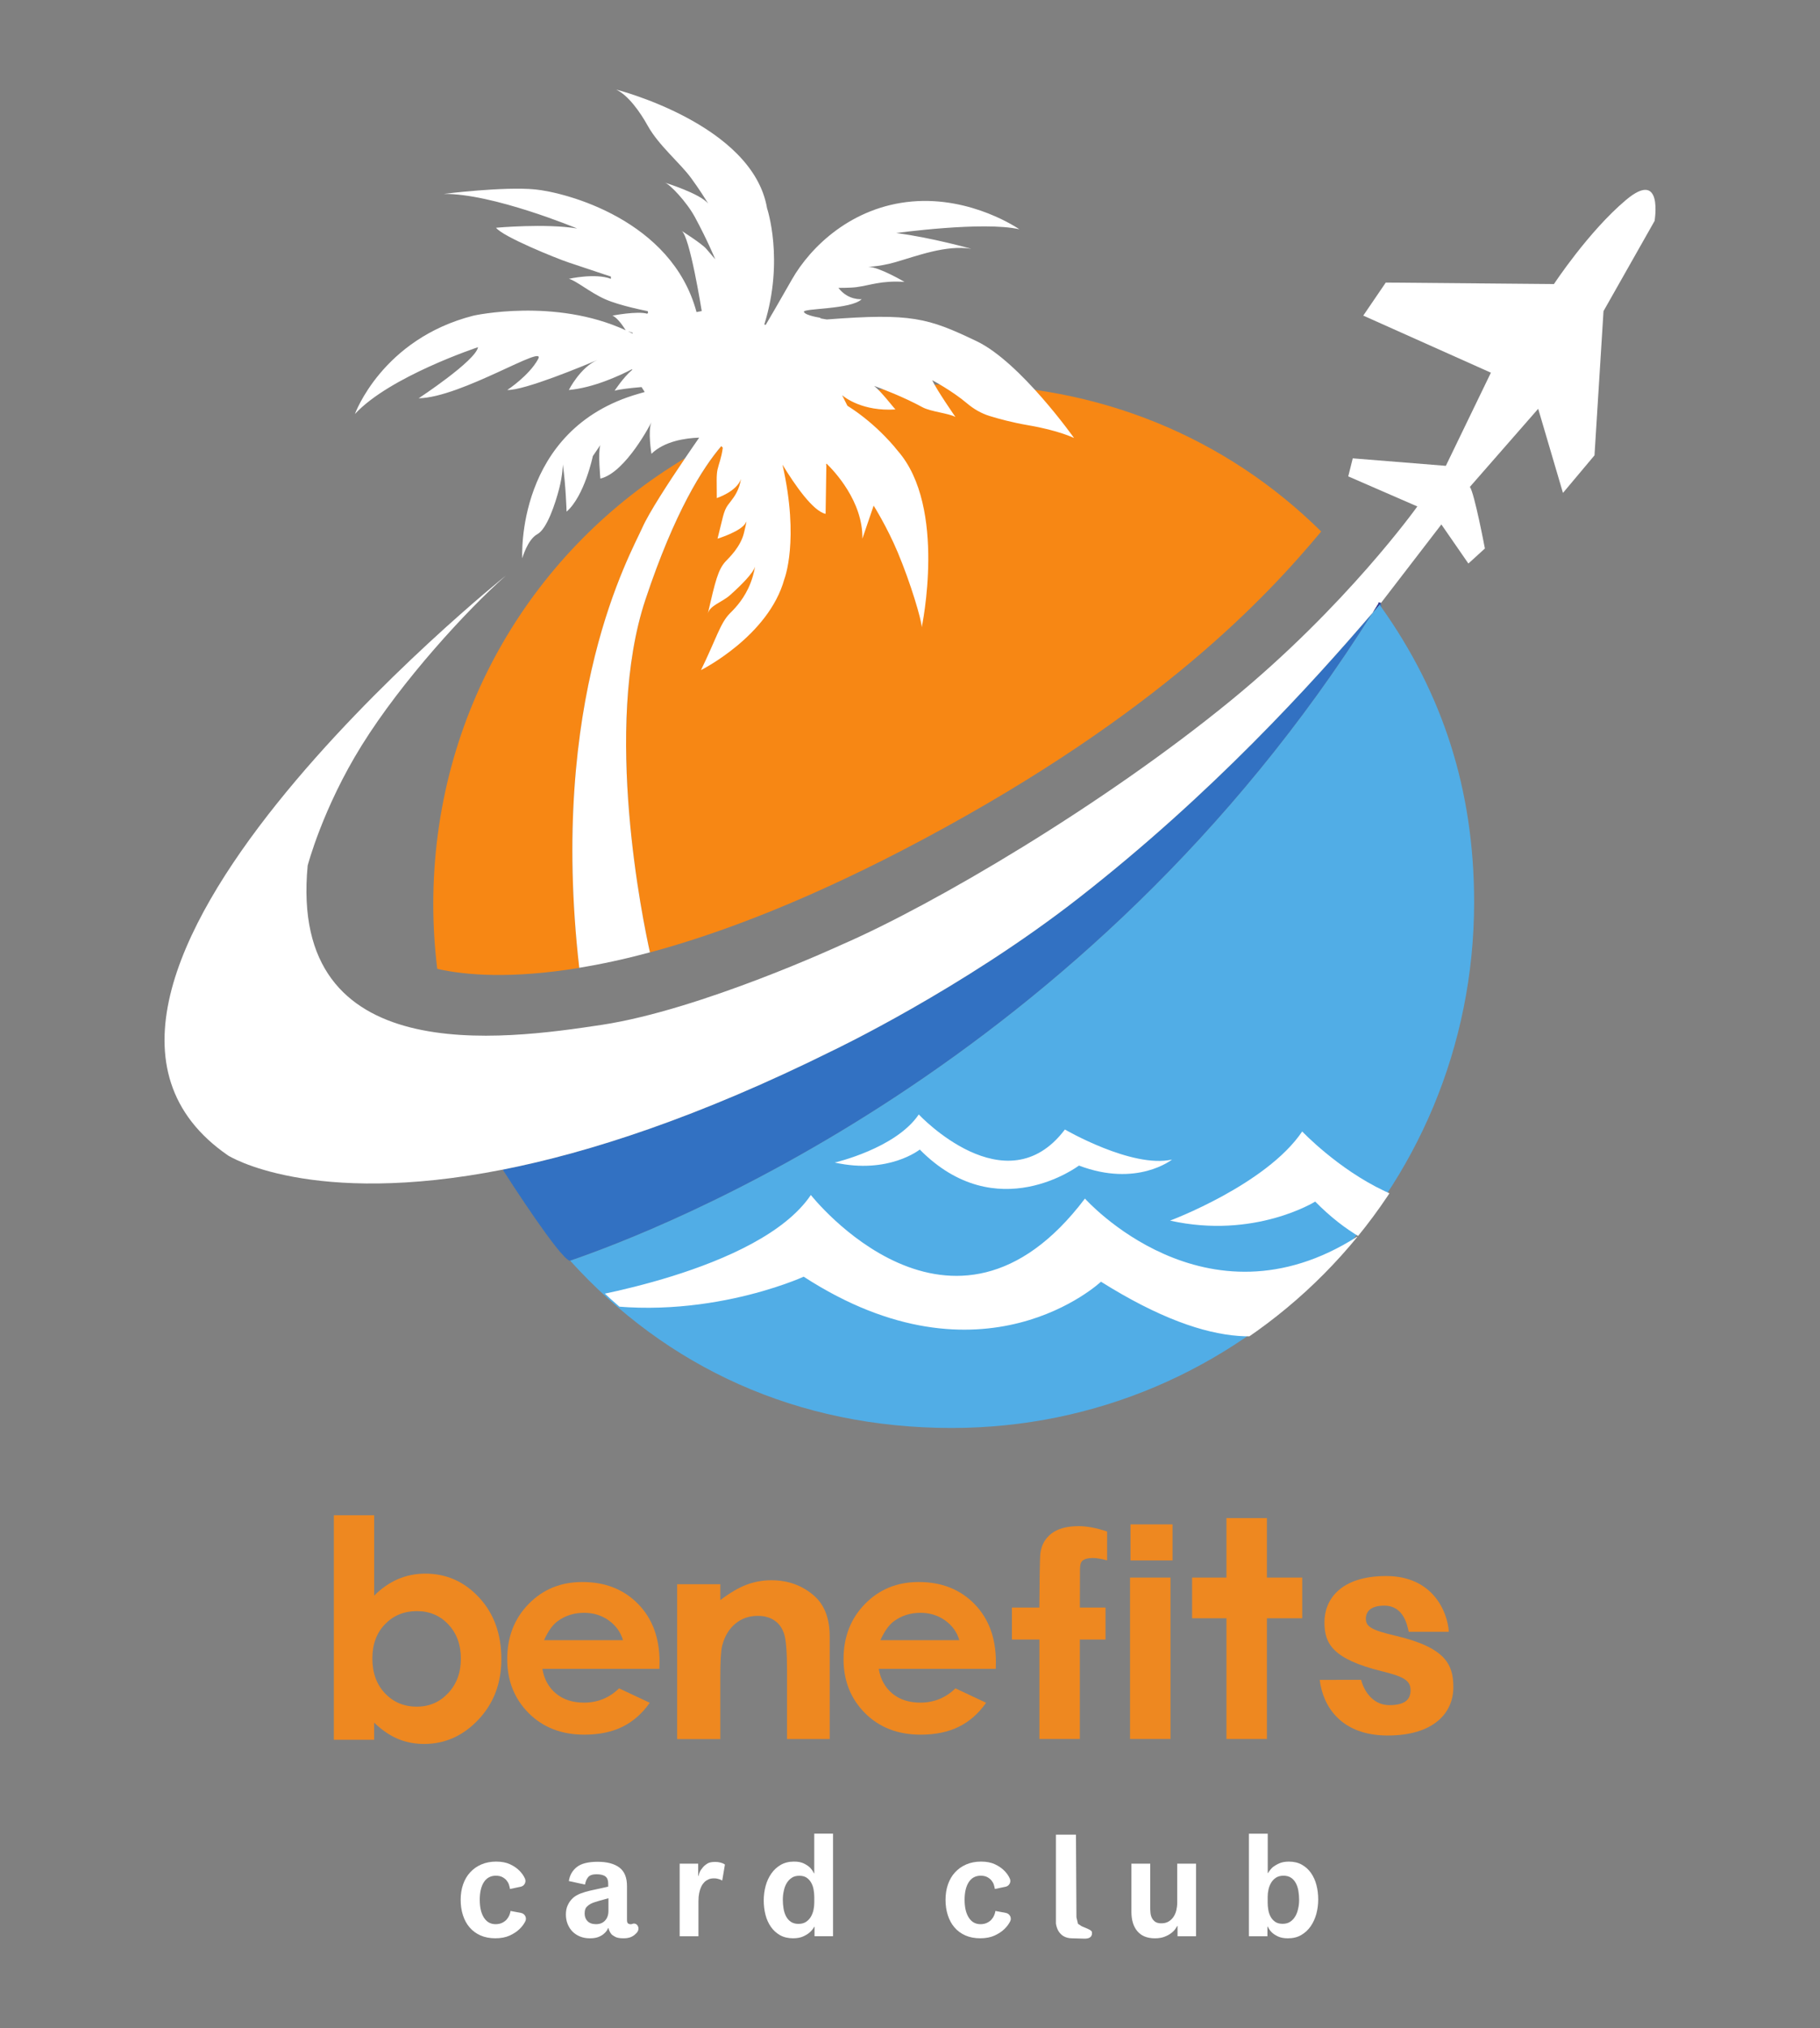 <svg xmlns="http://www.w3.org/2000/svg" xmlns:xlink="http://www.w3.org/1999/xlink" id="Capa_1" x="0px" y="0px" viewBox="0 0 536.87 597.91" style="enable-background:new 0 0 536.87 597.91;" xml:space="preserve">
<rect x="0" y="0" width="536.87" height="597.91" fill="#808080" stroke="none"/>
<style type="text/css">
	.st0{fill:#3271C2;}
	.st1{fill:#EE8820;}
	.st2{fill:#323A86;}
	.st3{fill:#F78714;}
	.st4{fill:#51ADE6;}
	.st5{fill:#2C3596;}
	.st6{fill:#27285D;}
	.st7{clip-path:url(#SVGID_00000039817758003048505590000015541389066224486289_);}
	.st8{fill:#FFFFFF;}
	.st9{clip-path:url(#SVGID_00000161596959753494262870000007116095965041124523_);}
	.st10{clip-path:url(#SVGID_00000089547285245488739420000005459695942775532180_);}
</style>
<g>
	<g>
		<g>
			<g>
				<path class="st1" d="M110.37,446.7v23.7c2.17-2.16,4.51-3.79,7.02-4.87c2.52-1.08,5.21-1.62,8.07-1.62      c6.23,0,11.53,2.35,15.89,7.07c4.36,4.71,6.54,10.75,6.54,18.12c0,7.11-2.25,13.06-6.76,17.84c-4.51,4.78-9.85,7.18-16.02,7.18      c-2.75,0-5.31-0.49-7.68-1.47c-2.37-0.98-4.73-2.58-7.07-4.81v5.05H98.48V446.7H110.37z M122.96,474.96      c-3.77,0-6.9,1.29-9.39,3.86c-2.49,2.57-3.73,5.94-3.73,10.09c0,4.24,1.24,7.67,3.73,10.29c2.49,2.62,5.62,3.93,9.39,3.93      c3.66,0,6.74-1.33,9.24-3.99c2.5-2.66,3.75-6.06,3.75-10.18c0-4.1-1.23-7.45-3.69-10.07      C129.81,476.27,126.71,474.96,122.96,474.96z"></path>
				<path class="st1" d="M199.75,467.03h12.73v4.68c2.89-2.19,5.5-3.71,7.85-4.57c2.34-0.86,4.74-1.28,7.19-1.28      c5.03,0,9.3,1.58,12.81,4.74c2.95,2.68,4.42,6.66,4.42,11.91v30.16h-12.59v-19.98c0-5.45-0.27-9.06-0.81-10.85      c-0.54-1.79-1.49-3.15-2.84-4.08c-1.35-0.94-3.02-1.4-5-1.4c-2.57,0-4.78,0.78-6.63,2.33c-1.85,1.55-3.13,3.69-3.84,6.43      c-0.37,1.42-0.56,4.51-0.56,9.26v18.31h-12.73V467.03z"></path>
				<path class="st1" d="M293.73,491.98h-34.51c0.5,3.04,1.83,5.46,3.99,7.26c2.16,1.8,4.92,2.7,8.28,2.7      c4.01,0,7.46-1.4,10.35-4.21l9.05,4.25c-2.26,3.2-4.96,5.57-8.11,7.1c-3.15,1.54-6.89,2.3-11.21,2.3      c-6.71,0-12.18-2.12-16.41-6.35c-4.22-4.24-6.33-9.54-6.33-15.91c0-6.53,2.1-11.95,6.32-16.27c4.21-4.31,9.49-6.47,15.84-6.47      c6.74,0,12.22,2.16,16.45,6.47c4.22,4.32,6.33,10.01,6.33,17.1L293.73,491.98z M282.99,483.52c-0.71-2.39-2.11-4.33-4.2-5.82      c-2.09-1.49-4.51-2.24-7.27-2.24c-2.99,0-5.62,0.84-7.88,2.52c-1.42,1.05-2.73,2.9-3.94,5.55H282.99z"></path>
				<path class="st1" d="M194.51,491.98H160c0.5,3.04,1.83,5.46,3.99,7.26c2.16,1.8,4.92,2.7,8.28,2.7c4.01,0,7.46-1.4,10.35-4.21      l9.05,4.25c-2.26,3.2-4.96,5.57-8.1,7.1c-3.15,1.54-6.89,2.3-11.21,2.3c-6.71,0-12.18-2.12-16.41-6.35      c-4.22-4.24-6.33-9.54-6.33-15.91c0-6.53,2.1-11.95,6.32-16.27c4.21-4.31,9.49-6.47,15.84-6.47c6.74,0,12.22,2.16,16.45,6.47      c4.22,4.32,6.33,10.01,6.33,17.1L194.51,491.98z M183.77,483.52c-0.71-2.39-2.11-4.33-4.2-5.82c-2.09-1.49-4.51-2.24-7.27-2.24      c-2.99,0-5.62,0.84-7.88,2.52c-1.42,1.05-2.73,2.9-3.94,5.55H183.77z"></path>
				<path class="st1" d="M298.49,473.91h8.1c0.03-5.83,0.13-14.97,0.31-16.03c0.32-2.45,1.42-4.39,3.3-5.82      c1.88-1.43,4.54-2.15,7.98-2.15c2.48,0,5.28,0.53,8.4,1.59v8.5c-1.72-0.46-3.13-0.7-4.24-0.7c-1.4,0-2.42,0.27-3.06,0.82      c-0.47,0.41-0.7,1.25-0.7,2.53l-0.04,11.25h7.57v9.44h-7.57v29.32h-11.94v-29.32h-8.1V473.91z"></path>
				<rect x="333.34" y="465.07" class="st1" width="11.94" height="47.59"></rect>
				<path class="st1" d="M361.78,447.53h11.94v17.54h10.41v12h-10.41v35.59h-11.94v-35.59h-10.13v-12h10.13V447.53z"></path>
				<path class="st1" d="M401.51,495.24c0.94,3.58,3.67,7.44,8.31,7.44c4.59,0,6.27-1.65,6.27-4.37c0-2.88-1.93-4.02-8.37-5.6      c-14.64-3.61-17.03-8.14-17.03-14.48c0-6.6,4.67-13.61,18.22-13.61c13.63,0,18.08,10.35,18.47,16.44h-11.83      c-0.4-1.66-1.35-7.71-7.2-7.71c-4.11,0-5.44,1.82-5.44,3.84c0,2.24,1.39,3.32,8.69,5.02c14.99,3.49,17.11,8.62,17.11,15.21      c0,7.44-5.66,14.21-19.36,14.21c-13.64,0-19.08-8.43-20.06-16.4H401.51z"></path>
			</g>
		</g>
		<rect x="333.48" y="449.39" class="st1" width="12.4" height="10.63"></rect>
	</g>
	<g>
		<g>
			<g>
				<g>
					<path class="st8" d="M153.71,563.94c1.1,0.21,1.75,1.41,1.27,2.42c0,0.01-0.01,0.02-0.01,0.02c-0.39,0.81-0.97,1.58-1.73,2.32       c-0.77,0.74-1.73,1.37-2.9,1.91c-1.17,0.53-2.58,0.8-4.22,0.8c-1.65,0-3.1-0.28-4.38-0.84c-1.27-0.56-2.34-1.35-3.21-2.36       c-0.87-1.01-1.52-2.21-1.97-3.6c-0.45-1.39-0.67-2.9-0.67-4.55c0-1.65,0.24-3.16,0.71-4.53c0.48-1.37,1.17-2.56,2.08-3.55       c0.91-1,2.01-1.78,3.31-2.34s2.76-0.84,4.37-0.84c1.62,0,2.99,0.27,4.12,0.8c1.13,0.54,2.05,1.17,2.77,1.91       c0.72,0.74,1.26,1.5,1.6,2.3c0.01,0.01,0.01,0.03,0.02,0.04c0.43,1-0.2,2.14-1.26,2.36l-3.17,0.66       c-0.06-0.38-0.16-0.79-0.3-1.24c-0.14-0.45-0.38-0.87-0.69-1.26c-0.32-0.39-0.74-0.72-1.26-1c-0.52-0.27-1.16-0.41-1.91-0.41       c-1.53,0-2.71,0.63-3.53,1.88c-0.82,1.26-1.23,3-1.23,5.22c0,2.22,0.41,3.98,1.23,5.26c0.82,1.29,1.97,1.93,3.44,1.93       c0.72,0,1.36-0.13,1.91-0.39c0.55-0.26,1-0.59,1.34-0.97c0.35-0.39,0.61-0.81,0.8-1.26c0.19-0.45,0.31-0.87,0.37-1.28       L153.71,563.94z"></path>
				</g>
			</g>
			<g>
				<g>
					<path class="st8" d="M187.68,569.94c-0.25,0.27-0.67,0.66-1.28,0.97c-0.98,0.5-1.88,0.5-2.58,0.5c-1.04,0-1.82-0.14-2.34-0.43       c-0.52-0.29-0.87-0.52-1.04-0.69c-0.17-0.17-0.36-0.45-0.56-0.82c-0.2-0.38-0.33-0.74-0.39-1.08h-0.09       c-0.23,0.58-0.59,1.08-1.08,1.52c-0.4,0.41-0.95,0.76-1.65,1.06c-0.69,0.3-1.57,0.45-2.64,0.45c-1.07,0-2.04-0.17-2.9-0.52       c-0.87-0.35-1.61-0.83-2.23-1.45c-0.62-0.62-1.1-1.37-1.45-2.23s-0.52-1.8-0.52-2.81c0-1.01,0.16-1.88,0.48-2.6       c0.32-0.72,0.7-1.33,1.15-1.82c0.45-0.49,0.92-0.88,1.43-1.17c0.51-0.29,0.96-0.5,1.36-0.65c0.37-0.14,0.81-0.29,1.3-0.43       c0.49-0.14,0.96-0.27,1.41-0.37c0.45-0.1,0.84-0.19,1.19-0.26c0.35-0.07,0.58-0.12,0.69-0.15l3.47-0.78v-0.95       c0-0.95-0.28-1.64-0.84-2.06c-0.56-0.42-1.44-0.63-2.62-0.63c-1.18,0-2.01,0.29-2.47,0.87c-0.46,0.58-0.77,1.3-0.91,2.17       l-4.77-1.04c0.26-1.73,1.05-3.11,2.36-4.14c1.31-1.03,3.36-1.54,6.13-1.54c2.77,0,4.91,0.56,6.41,1.69       c1.5,1.13,2.25,2.95,2.25,5.46v9.96c0,0.58,0.11,0.94,0.32,1.08c0.22,0.14,0.45,0.22,0.71,0.22c0.26,0,0.48-0.04,0.65-0.13       c0.05-0.02,0.1-0.04,0.16-0.05c0.18-0.04,0.34-0.02,0.44,0c0.15,0.05,0.3,0.1,0.44,0.15c0.16,0.12,0.45,0.39,0.59,0.81       C188.48,568.67,188.24,569.41,187.68,569.94z M179.49,559.63h-0.09l-2.51,0.69c-0.32,0.09-0.75,0.22-1.3,0.39       c-0.55,0.17-1.01,0.36-1.39,0.56c-0.38,0.2-0.76,0.5-1.15,0.89c-0.39,0.39-0.59,1.05-0.59,1.97c0,0.92,0.29,1.67,0.87,2.25       c0.58,0.58,1.41,0.87,2.51,0.87c1.1,0,1.98-0.35,2.64-1.06c0.66-0.71,1-1.65,1-2.84V559.63z"></path>
				</g>
			</g>
			<g>
				<g>
					<path class="st8" d="M213.05,554.35h-0.09c-0.17-0.09-0.38-0.19-0.61-0.3c-0.2-0.06-0.44-0.12-0.71-0.2       c-0.28-0.07-0.59-0.11-0.93-0.11c-0.69,0-1.25,0.09-1.67,0.28c-0.42,0.19-0.79,0.41-1.1,0.67c-0.14,0.14-0.33,0.35-0.54,0.61       c-0.22,0.26-0.43,0.62-0.63,1.08c-0.2,0.46-0.38,1.03-0.52,1.69c-0.14,0.66-0.22,1.44-0.22,2.34v10.4h-5.54v-21.4h5.46v3.64       h0.09c0.17-0.78,0.43-1.41,0.78-1.88c0.35-0.48,0.64-0.83,0.87-1.06c0.23-0.23,0.59-0.49,1.06-0.78       c0.48-0.29,1.22-0.43,2.23-0.43c0.49,0,0.92,0.04,1.28,0.13c0.36,0.09,0.66,0.17,0.89,0.26c0.29,0.12,0.52,0.25,0.69,0.39       L213.05,554.35z"></path>
				</g>
			</g>
			<g>
				<g>
					<path class="st8" d="M225.29,560.24c0-1.47,0.19-2.9,0.56-4.27c0.37-1.37,0.94-2.59,1.69-3.66c0.75-1.07,1.68-1.92,2.79-2.56       c1.11-0.63,2.4-0.95,3.88-0.95c1.18,0,2.14,0.18,2.88,0.54c0.74,0.36,1.34,0.76,1.8,1.19c0.52,0.52,0.92,1.1,1.21,1.73h0.09       v-11.7h5.54v30.24h-5.46v-2.77h-0.09c-0.35,0.64-0.81,1.2-1.39,1.69c-0.49,0.43-1.13,0.82-1.93,1.17       c-0.79,0.35-1.77,0.52-2.92,0.52c-1.47,0-2.75-0.3-3.83-0.91c-1.08-0.61-1.99-1.43-2.71-2.47c-0.72-1.04-1.26-2.23-1.6-3.57       C225.46,563.12,225.29,561.71,225.29,560.24z M230.92,560.06c0,0.89,0.07,1.77,0.22,2.62c0.14,0.85,0.39,1.61,0.74,2.27       c0.35,0.66,0.82,1.2,1.41,1.6c0.59,0.41,1.34,0.61,2.23,0.61c0.89,0,1.64-0.19,2.23-0.58s1.07-0.89,1.43-1.49       c0.36-0.61,0.62-1.28,0.78-2.01c0.16-0.74,0.24-1.45,0.24-2.14v-1.73c0-0.69-0.07-1.41-0.2-2.14       c-0.13-0.74-0.36-1.41-0.69-2.01c-0.33-0.61-0.78-1.1-1.34-1.5c-0.56-0.39-1.29-0.58-2.19-0.58c-0.9,0-1.65,0.2-2.25,0.61       c-0.61,0.41-1.1,0.94-1.49,1.6c-0.39,0.66-0.67,1.42-0.84,2.27C231.01,558.29,230.92,559.17,230.92,560.06z"></path>
				</g>
			</g>
			<g>
				<g>
					<path class="st8" d="M296.74,563.94c1.1,0.21,1.75,1.41,1.27,2.42c0,0.01-0.01,0.02-0.01,0.02c-0.39,0.81-0.97,1.58-1.73,2.32       c-0.76,0.74-1.73,1.37-2.9,1.91c-1.17,0.53-2.58,0.8-4.22,0.8s-3.1-0.28-4.38-0.84c-1.27-0.56-2.34-1.35-3.21-2.36       c-0.87-1.01-1.52-2.21-1.97-3.6c-0.45-1.39-0.67-2.9-0.67-4.55c0-1.65,0.24-3.16,0.71-4.53c0.48-1.37,1.17-2.56,2.08-3.55       s2.01-1.78,3.31-2.34c1.3-0.56,2.76-0.84,4.38-0.84c1.62,0,2.99,0.27,4.11,0.8c1.13,0.54,2.05,1.17,2.77,1.91       c0.72,0.74,1.26,1.5,1.6,2.3c0.01,0.01,0.01,0.03,0.02,0.04c0.43,1-0.2,2.14-1.26,2.36l-3.17,0.66       c-0.06-0.38-0.16-0.79-0.3-1.24c-0.14-0.45-0.38-0.87-0.69-1.26c-0.32-0.39-0.74-0.72-1.26-1c-0.52-0.27-1.16-0.41-1.91-0.41       c-1.53,0-2.71,0.63-3.53,1.88c-0.82,1.26-1.24,3-1.24,5.22c0,2.22,0.41,3.98,1.24,5.26c0.82,1.29,1.97,1.93,3.44,1.93       c0.72,0,1.36-0.13,1.91-0.39c0.55-0.26,1-0.59,1.34-0.97c0.35-0.39,0.61-0.81,0.8-1.26c0.19-0.45,0.31-0.87,0.37-1.28       L296.74,563.94z"></path>
				</g>
			</g>
			<g>
				<g>
					<path class="st8" d="M333.75,549.41h5.55v13c0,0.43,0.02,0.92,0.07,1.45c0.04,0.54,0.17,1.03,0.39,1.49       c0.22,0.46,0.54,0.85,0.97,1.17c0.43,0.32,1.05,0.48,1.86,0.48c0.84,0,1.55-0.18,2.14-0.54c0.59-0.36,1.08-0.82,1.45-1.39       c0.38-0.56,0.65-1.21,0.82-1.93c0.17-0.72,0.26-1.46,0.26-2.21v-11.52h5.55v21.4h-5.46v-3.03h-0.09       c-0.09,0.17-0.27,0.46-0.54,0.87c-0.28,0.4-0.67,0.81-1.19,1.21c-0.52,0.41-1.18,0.77-1.97,1.08c-0.8,0.32-1.75,0.48-2.88,0.48       c-2.25,0-3.97-0.68-5.15-2.06c-1.18-1.37-1.78-3.29-1.78-5.74V549.41z"></path>
				</g>
			</g>
			<g>
				<g>
					<path class="st8" d="M388.85,559.98c0,1.47-0.19,2.89-0.56,4.27c-0.38,1.37-0.94,2.59-1.69,3.66       c-0.75,1.07-1.68,1.92-2.79,2.56c-1.11,0.64-2.4,0.95-3.88,0.95c-1.18,0-2.16-0.18-2.92-0.54c-0.77-0.36-1.38-0.76-1.84-1.19       c-0.52-0.52-0.92-1.1-1.21-1.73h-0.09v2.86h-5.46v-30.24h5.55v11.61h0.09c0.35-0.61,0.79-1.17,1.34-1.69       c0.49-0.4,1.13-0.79,1.91-1.15c0.78-0.36,1.75-0.54,2.9-0.54c1.47,0,2.75,0.3,3.83,0.91c1.08,0.61,1.99,1.43,2.71,2.47       c0.72,1.04,1.26,2.23,1.6,3.57C388.68,557.09,388.85,558.5,388.85,559.98z M383.22,560.06c0-0.89-0.07-1.77-0.22-2.62       c-0.14-0.85-0.39-1.61-0.74-2.27c-0.35-0.66-0.82-1.2-1.41-1.6c-0.59-0.4-1.34-0.61-2.23-0.61c-0.89,0-1.64,0.2-2.23,0.58       c-0.59,0.39-1.07,0.89-1.43,1.5c-0.36,0.61-0.62,1.28-0.78,2.01s-0.24,1.45-0.24,2.14v1.73c0,0.69,0.06,1.41,0.19,2.14       c0.13,0.74,0.36,1.41,0.69,2.01c0.33,0.61,0.78,1.1,1.34,1.49s1.29,0.58,2.19,0.58c0.89,0,1.65-0.2,2.25-0.61       c0.61-0.4,1.1-0.94,1.49-1.6c0.39-0.66,0.67-1.42,0.84-2.27C383.14,561.83,383.22,560.96,383.22,560.06z"></path>
				</g>
			</g>
			<g>
				<path class="st8" d="M317.98,567.14c0,0-0.15-0.74-0.45-1.9l-0.14-24.38h-5.91v26.13c0,0,0.29,4.46,4.84,4.43      c1.04,0.03,2.09,0.06,3.13,0.09c1.22,0.07,2.43-0.08,2.65-1.27c0-0.01,0-0.58,0-0.59c0.12-0.69-2.37-1.46-3.02-1.79"></path>
			</g>
		</g>
	</g>
	<g>
		<path class="st0" d="M407.5,179.04c-0.06-0.57-0.16-0.96-0.23-1.18c-0.11,0.13-0.22,0.26-0.33,0.38    C407.13,178.51,407.31,178.78,407.5,179.04z"></path>
		<path class="st0" d="M404.93,180.6c-18.01,21-47.44,53.52-86.95,84.3c-34.27,26.7-72.2,44.74-72.2,44.74    c-39.64,19.68-71.88,30.12-97.49,35.17c2.53,3.94,16.46,25.5,19.68,26.84c0.05,0.02,0.14,0.03,0.25,0.03    c-0.01-0.01-0.02-0.02-0.03-0.03C193.65,362.92,320.46,314.77,404.93,180.6z"></path>
		<path class="st4" d="M407.5,179.04c-0.19-0.26-0.37-0.53-0.56-0.79c-0.66,0.77-1.33,1.56-2.02,2.36    c-84.47,134.16-211.28,182.32-236.73,191.05c0.01,0.01,0.02,0.02,0.03,0.03c28.37,31.36,66.86,49.28,112.48,49.28    c85.62,0,154.14-69.41,154.14-155.03C434.84,232.56,425.4,204.25,407.5,179.04z"></path>
		<path class="st8" d="M479.65,58.94c-11.07,9.3-21.26,24.8-21.26,24.8l-49.61-0.44l-6.64,9.74l37.65,16.83l-13.29,27.46    l-27.46-2.21l-1.33,5.32l20.38,8.86c0,0-20.82,29.23-54.92,57.14c-37.8,30.93-87.7,60.24-114.72,71.98c0,0-41.64,19.27-70.87,23.7    c-29.23,4.43-92.57,13.29-86.82-46.95c0,0,4.4-16.9,15.95-35.44c11.88-19.08,31.06-39.94,42.52-50.05    c0,0-152.81,122.25-81.94,170.97c0,0,24.2,15.36,81.01,4.16c25.61-5.05,57.85-15.49,97.49-35.17c0,0,37.93-18.03,72.2-44.74    c39.51-30.79,68.94-63.3,86.95-84.3c0.58-0.92,1.16-1.83,1.74-2.76c-0.05-0.07-0.09-0.13-0.14-0.2h0.26h0.4    c0,0,0.03,0.07,0.08,0.21c0.06-0.07,0.12-0.14,0.18-0.21l17.72-23.03l7.97,11.52l4.87-4.43c0,0-3.1-16.39-4.43-18.16l20.15-23.03    l7.31,24.8l9.3-11.07l2.66-42.52l15.06-26.58C488.07,65.14,490.73,49.64,479.65,58.94z"></path>
		<path class="st5" d="M406.79,177.65c-0.04,0.07-0.08,0.13-0.12,0.2c0.1,0.13,0.18,0.27,0.28,0.4c0.11-0.13,0.22-0.26,0.33-0.38    c-0.05-0.14-0.08-0.21-0.08-0.21H406.79z"></path>
		<path class="st5" d="M406.95,178.24c-0.1-0.13-0.18-0.27-0.28-0.4c-0.58,0.93-1.16,1.84-1.74,2.76    C405.62,179.8,406.29,179.01,406.95,178.24z"></path>
		<path class="st5" d="M406.79,177.65h-0.26c0.05,0.07,0.09,0.13,0.14,0.2C406.71,177.78,406.75,177.72,406.79,177.65z"></path>
	</g>
	<path class="st3" d="M189.53,155.5c1.95-4.38,7.78-13.31,12.63-20.47c-44.68,26.62-74.35,75.17-74.35,131.5   c0,6.46,0.4,12.83,1.17,19.09c8.26,1.9,21.99,2.99,41.91-0.29C161.79,205.58,185.99,163.45,189.53,155.5z"></path>
	<path class="st3" d="M281.95,113.28c-23.17,0-45.08,4.96-64.73,13.88c-4.35,3.46-15.28,15.02-26.81,49.6   c-12.61,37.82-0.71,94.91,1.32,104.01c21.52-5.79,48.26-16.06,80.77-33.43c69.47-37.13,101.28-71.54,117.23-90.65   C361.74,129.06,324.39,113.28,281.95,113.28z"></path>
	<path class="st8" d="M288.08,100.58c-14.37-6.86-19.18-8.33-44.21-6.4l-2.1-0.36l0.46-0.1c0,0-4.65-0.66-5.09-1.77   c-0.44-1.11,13.95-0.66,17.05-3.76c0,0-3.99,0.44-6.87-3.32c0,0,3.56,0.02,5.32-0.22c4.22-0.57,7.31-1.99,14.17-1.55   c0,0-7.53-4.43-10.63-4.43c-1.36,0,2.71,0.11,7.75-1.33c6.46-1.84,15.13-5.23,22.59-3.99c0,0-11.74-3.32-22.15-4.65   c0,0,25.69-3.54,36.32-1.11c0,0-13.95-9.74-31.67-8.19c-17.72,1.55-29.9,13.29-35.44,23.03c-3.62,6.37-6.28,10.92-7.7,13.33   l-0.42-0.1c5.95-19.05,0.81-34.27,0.81-34.27c-4.21-24.8-44.52-34.99-44.52-34.99c3.58,1.68,7.09,6.64,9.3,10.63   c3.28,5.9,9.52,10.95,12.85,15.5c2.56,3.51,4.25,6.25,5,7.49c-2.38-2.98-12.75-6.17-12.75-6.17c1.43,0.45,6.36,5.58,8.86,10.19   c3.67,6.78,5.98,12.4,5.98,12.4s-1.33-1.55-2.66-3.1c-1.33-1.55-7.31-5.32-7.31-5.32c2.42,1.32,5.93,23.4,5.98,23.68L205.46,92   c-7.29-27.23-38.62-35.28-47.61-36.16c-9.27-0.9-27.02,1.33-27.02,1.33c14.4-0.22,39.42,10.19,39.42,10.19   c-9.3-1.55-23.92-0.22-23.92-0.22c1.99,2.66,17.94,9.08,21.26,10.19c3.32,1.11,12.62,4.21,12.62,4.21v0.66   c-4.65-1.77-12.4,0-12.4,0c1.99,0.44,6.2,3.99,10.63,5.98c4.43,1.99,12.62,3.54,12.62,3.54l0.12,0.47l-0.25,0.3   c-2.94-0.87-10.28,0.56-10.28,0.56c1.59,0.6,3.54,3.69,3.92,4.31c-20.95-9.66-44.89-4.31-44.89-4.31   c-27.02,6.87-34.99,29.01-34.99,29.01c10.19-11.07,36.32-19.71,36.32-19.71c-0.66,3.99-17.5,15.06-17.5,15.06   c12.62-0.22,37.87-16.39,35.21-11.52c-2.66,4.87-9.08,9.08-9.08,9.08c5.02,0.18,22.77-7.23,26.57-8.85   c-5.09,2.22-8.41,8.85-8.41,8.85c7.27-0.65,14.99-4.23,18.64-6.13l0.05,0.19c-2.69,2.28-5.19,6.16-5.19,6.16   c1.38-0.43,4.57-0.79,7.95-1.08l0.93,1.46c-0.58,0.16-1.17,0.33-1.79,0.51c-36.54,10.41-34.33,48.5-34.33,48.5s1.55-5.54,4.43-7.09   c2.88-1.55,5.32-9.08,6.42-13.29c1.11-4.21,1.11-7.31,1.11-7.31c0.89,6.2,1.11,13.95,1.11,13.95c5.32-4.65,7.75-16.39,7.75-16.39   s1.43-2.06,2.19-3.22c-0.7,2.35,0.03,9.86,0.03,9.86c7.53-1.77,15.06-16.61,15.06-16.61c-1.11,2.44,0,9.3,0,9.3   c3.89-3.75,10.04-4.63,14.09-4.76c-1.18,1.7-2.6,3.75-4.11,5.99c-4.86,7.16-10.68,16.09-12.63,20.47   c-3.53,7.95-27.73,50.08-18.64,129.83c6.32-1.04,13.25-2.51,20.85-4.56c-2.03-9.1-13.93-66.19-1.32-104.01   c8.63-25.9,16.93-38.89,22.38-45.23l0.43,0.49c-0.4,3.06-1.15,4.61-1.55,6.42c-0.38,1.73-0.22,3.76-0.22,8.42   c0,0,5.9-1.93,7.13-5.63c-0.1,0.65-0.25,1.34-0.49,2.08c-0.89,2.72-2.37,4.25-3.32,5.54c-1.39,1.88-1.55,3.99-3.1,9.97   c0,0,7.31-2.21,8.42-4.87c0.01-0.03,0.07-0.17,0.09-0.17c0.09,0.03-0.6,2.91-0.75,3.49c-1.04,4.02-4.25,7.07-5.32,8.19   c-2.32,2.47-3.1,5.98-5.32,15.5c0.57-2.47,4.21-3.38,6.56-5.48c3.35-2.99,6.84-6.48,7.39-8.47c-0.26,1.57-0.79,3.88-1.99,6.42   c-1.92,4.05-4.47,6.44-5.54,7.53c-2.74,2.8-3.99,7.53-8.42,16.61c0,0,19.93-9.97,24.58-26.8c0,0,4.53-11.44-0.54-33.76   c3.66,6,8.99,13.7,12.72,14.5l0.22-14.4l-0.12-0.05c0.06-0.12,0.12-0.24,0.18-0.36c2.19,2.11,10.76,11.1,10.57,22.12l3.32-9.74   c0,0,3.91,6.18,7.09,13.73c3.84,9.13,7.09,20.09,7.09,22.15c0,0,7.53-35.44-7.09-52.05c0,0-5.74-7.57-14.83-13.27l-1.49-2.97   c0-0.03,0.01-0.05,0.01-0.08c0.68,0.58,5.95,4.76,15.64,4.14c-0.3-0.25-4.28-5.4-6.28-6.94c2.43,0.88,8.79,3.3,14.25,6.28   c2.44,1.33,7.75,1.77,9.74,2.88c0,0-5.54-7.97-6.87-10.85c0,0,5.84,3.08,10.23,6.79c1.97,1.67,4.22,3,6.69,3.76   c2.81,0.87,6.8,1.95,11.43,2.74c9.08,1.55,13.51,3.76,13.51,3.76S300.97,106.73,288.08,100.58z M186.66,98.11l-0.06,0.23   c-0.46-0.23-0.91-0.47-1.37-0.69L186.66,98.11z"></path>
	<g>
		<defs>
			<path id="SVGID_00000173137258347888541150000007835874608669594797_" d="M407.19,177.65h0.26     C323,314.07,194.5,362.86,168.86,371.66c28.37,31.38,66.87,49.31,112.51,49.31c85.62,0,154.14-69.41,154.14-155.03     C435.51,231.95,425.74,203.2,407.19,177.65z"></path>
		</defs>
		<clipPath id="SVGID_00000036966187798409098090000005122722071333594545_">
			<use xlink:href="#SVGID_00000173137258347888541150000007835874608669594797_" style="overflow:visible;"></use>
		</clipPath>
		<g style="clip-path:url(#SVGID_00000036966187798409098090000005122722071333594545_);">
			<g>
				<path class="st8" d="M246.22,342.72c0,0,18.01-4.13,24.8-14.17c0,0,25.69,27.46,43.11,4.43c0,0,19.78,11.52,31.6,8.86      c0,0-10.34,8.27-27.46,1.77c0,0-24.21,18.31-46.95-4.72C271.32,338.88,262.17,346.26,246.22,342.72z"></path>
				<path class="st8" d="M168.86,383.17c0,0,55.04-8.26,70.33-30.88c0,0,41.62,52.93,80.85,1.05c0,0,35.44,39.86,80.32,11.22      c0,0-7.38,56.11-75.59,13.29c0,0-34.84,32.78-87.7-1.48C237.07,376.38,204.77,391.15,168.86,383.17z"></path>
				<path class="st8" d="M345.15,359.84c0,0,28.36-10.58,38.98-26.28c0,0,41.76,44.14,69,8.12c0,0,30.94,18.01,49.41,13.85      c0,0-16.16,12.93-42.95,2.77c0,0-36.07,31.95-71.63-4.07C387.96,354.23,370.08,365.39,345.15,359.84z"></path>
			</g>
		</g>
	</g>
</g>
</svg>